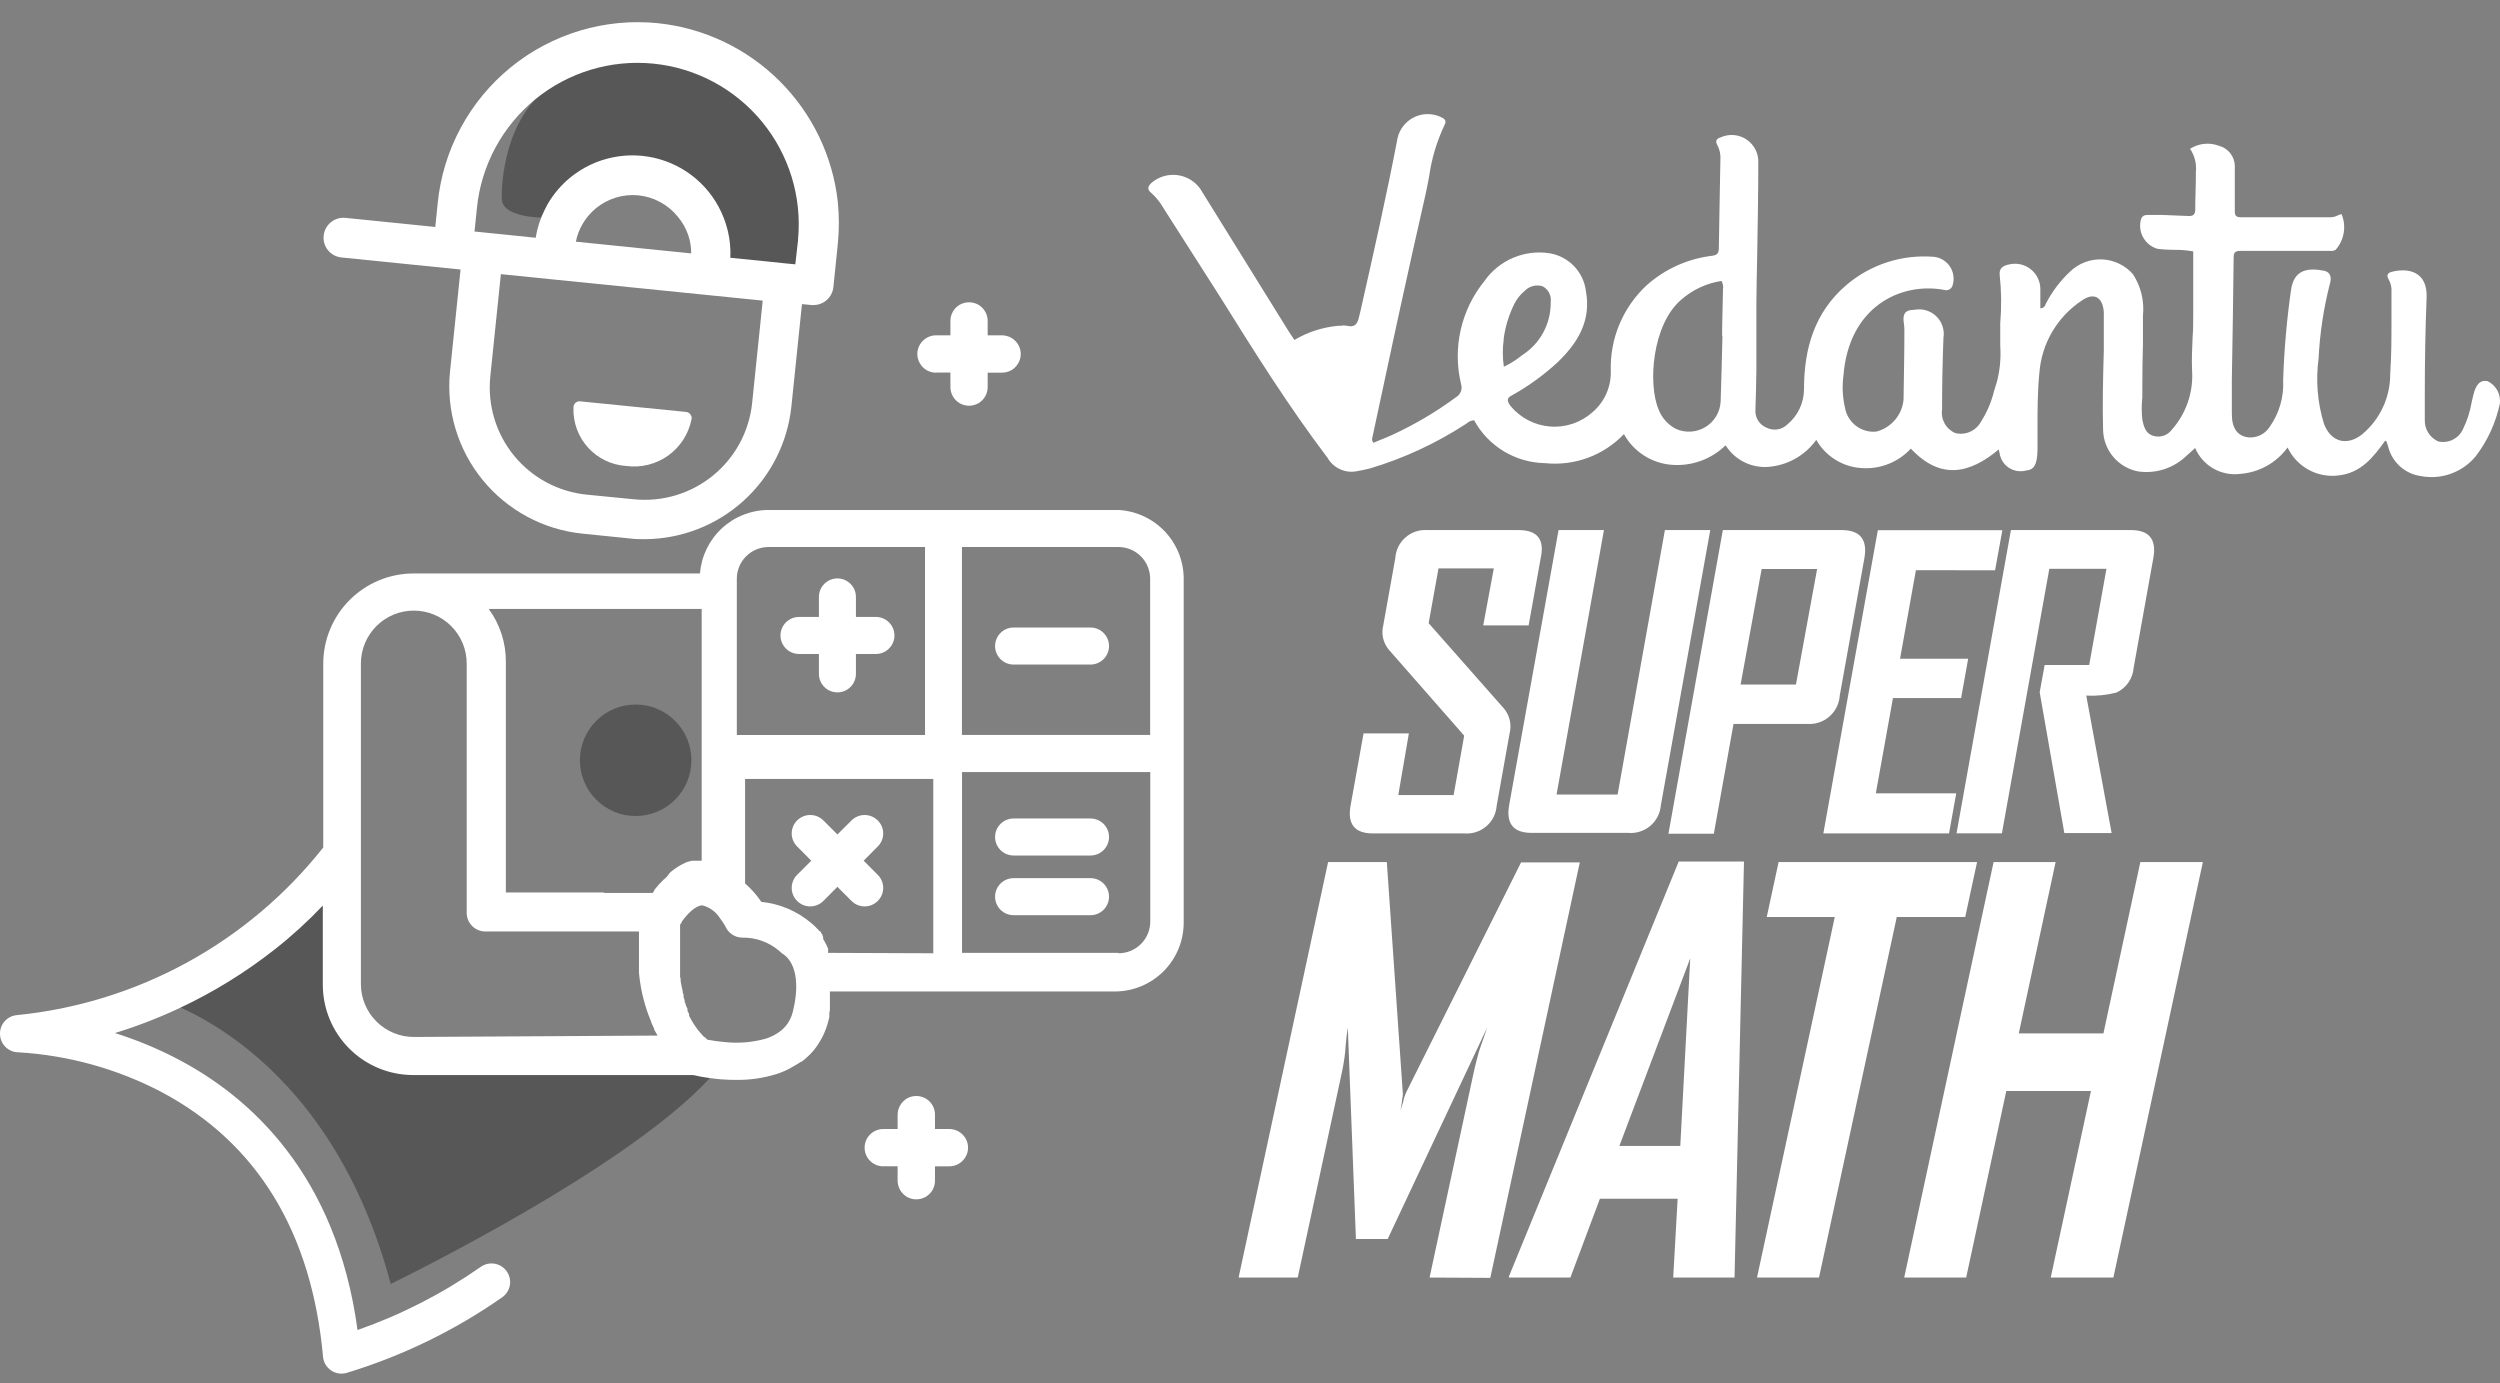 <svg width="103" height="57" viewBox="0 0 103 57" fill="none" xmlns="http://www.w3.org/2000/svg">
<rect x="0" y="0" width="103" height="57" fill="#808080" stroke="none"/>
<path d="M28.26 16.971L23.901 16.535C23.866 16.531 23.83 16.535 23.796 16.546C23.762 16.558 23.731 16.576 23.705 16.6C23.679 16.626 23.658 16.656 23.645 16.69C23.631 16.724 23.625 16.76 23.627 16.796C23.605 17.402 23.821 17.992 24.228 18.441C24.635 18.889 25.201 19.161 25.806 19.198C26.411 19.279 27.024 19.127 27.522 18.774C28.019 18.42 28.364 17.891 28.487 17.293C28.497 17.258 28.5 17.221 28.494 17.184C28.488 17.148 28.473 17.114 28.452 17.084C28.43 17.052 28.402 17.026 28.369 17.006C28.335 16.986 28.298 16.974 28.26 16.971Z" fill="white"/>
<path fill-rule="evenodd" clip-rule="evenodd" d="M20.671 8.183C20.671 8.183 20.553 4.822 22.903 3.388C25.801 1.619 30.151 2.024 31.424 3.733C32.271 4.97 32.903 6.34 33.294 7.786L33.094 11.208L29.833 11.086C29.833 11.086 29.118 7.63 27.806 7.508C26.581 7.484 25.357 7.577 24.149 7.786L22.815 8.968C22.815 8.968 20.693 9.09 20.671 8.183Z" fill="#575757"/>
<path fill-rule="evenodd" clip-rule="evenodd" d="M27.109 0.956C29 1.154 30.766 1.993 32.114 3.334C33.463 4.675 34.311 6.437 34.519 8.327C34.575 8.895 34.575 9.467 34.519 10.036L34.336 11.827C34.315 12.03 34.221 12.217 34.07 12.354C33.92 12.491 33.724 12.567 33.521 12.568H33.438L33.041 12.529L32.605 16.748C32.448 18.244 31.745 19.628 30.63 20.637C29.515 21.646 28.067 22.207 26.564 22.214C26.359 22.214 26.154 22.214 25.945 22.184L23.97 21.983C22.37 21.814 20.901 21.018 19.883 19.771C18.866 18.524 18.383 16.925 18.539 15.323L18.975 11.104L14.067 10.607C13.96 10.596 13.856 10.565 13.761 10.514C13.666 10.463 13.582 10.394 13.514 10.31C13.445 10.227 13.395 10.131 13.364 10.027C13.333 9.924 13.323 9.816 13.335 9.709C13.357 9.492 13.464 9.294 13.632 9.157C13.8 9.019 14.017 8.955 14.233 8.976L17.933 9.351L18.034 8.366C18.142 7.283 18.463 6.232 18.979 5.273C19.494 4.314 20.194 3.466 21.037 2.778C21.88 2.09 22.85 1.576 23.892 1.263C24.933 0.95 26.027 0.846 27.109 0.956ZM26.124 20.571C27.294 20.688 28.463 20.336 29.375 19.593C30.287 18.849 30.867 17.775 30.988 16.605L31.424 12.385L22.789 11.513L20.636 11.295L20.2 15.515C20.141 16.095 20.197 16.68 20.364 17.239C20.531 17.797 20.807 18.317 21.175 18.769C21.544 19.22 21.997 19.595 22.511 19.872C23.024 20.148 23.587 20.32 24.166 20.379L26.124 20.571ZM23.726 9.957C23.774 9.704 23.866 9.46 23.997 9.238C24.078 9.096 24.175 8.963 24.284 8.841C24.368 8.745 24.46 8.656 24.559 8.575C25.048 8.177 25.674 7.987 26.302 8.048C26.616 8.08 26.92 8.173 27.198 8.323C27.475 8.472 27.72 8.675 27.919 8.92C28.11 9.145 28.258 9.404 28.355 9.683C28.437 9.927 28.478 10.183 28.477 10.441L23.726 9.957ZM32.88 9.892V9.861C33.044 8.111 32.508 6.367 31.39 5.01C30.272 3.653 28.662 2.794 26.913 2.621C25.164 2.449 23.418 2.977 22.057 4.088C20.697 5.2 19.831 6.805 19.651 8.553L19.55 9.539L20.762 9.661L22.07 9.796C22.134 9.389 22.262 8.995 22.449 8.628C22.484 8.558 22.519 8.488 22.558 8.418C22.803 7.994 23.124 7.617 23.504 7.307C24.011 6.895 24.611 6.611 25.252 6.482C25.892 6.352 26.555 6.379 27.183 6.562C27.813 6.745 28.389 7.078 28.86 7.534C29.332 7.99 29.685 8.554 29.89 9.177C29.929 9.295 29.959 9.412 29.99 9.53C30.073 9.887 30.107 10.253 30.09 10.62L31.564 10.768L32.435 10.859L32.767 10.89L32.88 9.892Z" fill="white"/>
<path d="M29.841 43.687C27.039 47.609 16.098 52.897 16.098 52.897C13.444 42.932 6.417 41.128 6.417 41.128C9.477 39.88 12.136 37.818 14.106 35.165V40.583C14.106 40.97 14.182 41.353 14.33 41.711C14.479 42.068 14.695 42.393 14.969 42.667C15.243 42.94 15.568 43.157 15.925 43.305C16.283 43.453 16.666 43.529 17.053 43.529H28.752L28.778 43.551C29.129 43.622 29.484 43.667 29.841 43.687Z" fill="#575757"/>
<path d="M38.586 15.349H39.157V15.924C39.153 16.061 39.186 16.197 39.252 16.318C39.318 16.438 39.415 16.538 39.532 16.609C39.651 16.679 39.786 16.716 39.925 16.716C40.063 16.716 40.198 16.679 40.317 16.609C40.434 16.538 40.531 16.438 40.597 16.318C40.663 16.197 40.696 16.061 40.692 15.924V15.354H41.263C41.4 15.357 41.536 15.324 41.657 15.258C41.777 15.191 41.877 15.093 41.947 14.974C42.018 14.856 42.055 14.722 42.055 14.584C42.055 14.447 42.018 14.312 41.947 14.194C41.876 14.076 41.776 13.979 41.656 13.913C41.535 13.847 41.4 13.812 41.263 13.815H40.692V13.244C40.696 13.107 40.663 12.971 40.597 12.851C40.531 12.73 40.434 12.63 40.317 12.559C40.197 12.491 40.062 12.455 39.925 12.455C39.787 12.455 39.652 12.491 39.532 12.559C39.415 12.63 39.318 12.73 39.252 12.851C39.186 12.971 39.153 13.107 39.157 13.244V13.815H38.586C38.449 13.811 38.313 13.845 38.193 13.911C38.072 13.978 37.972 14.075 37.902 14.194C37.831 14.312 37.794 14.447 37.794 14.584C37.794 14.722 37.831 14.856 37.902 14.974C37.97 15.094 38.071 15.193 38.191 15.259C38.312 15.326 38.449 15.359 38.586 15.354V15.349Z" fill="white"/>
<path d="M36.411 48.049H36.982V48.625C36.98 48.762 37.014 48.898 37.08 49.018C37.147 49.138 37.244 49.238 37.361 49.309C37.48 49.377 37.614 49.413 37.751 49.413C37.888 49.413 38.023 49.377 38.141 49.309C38.26 49.239 38.358 49.139 38.425 49.019C38.492 48.898 38.525 48.762 38.521 48.625V48.053H39.092C39.229 48.056 39.365 48.023 39.485 47.956C39.605 47.89 39.706 47.792 39.776 47.674C39.847 47.556 39.884 47.422 39.884 47.284C39.884 47.147 39.847 47.012 39.776 46.894C39.706 46.776 39.605 46.679 39.485 46.612C39.365 46.545 39.229 46.512 39.092 46.515H38.521V45.944C38.525 45.806 38.492 45.67 38.425 45.55C38.358 45.429 38.26 45.329 38.141 45.26C38.023 45.191 37.888 45.155 37.751 45.155C37.614 45.155 37.48 45.191 37.361 45.26C37.244 45.331 37.147 45.431 37.08 45.551C37.014 45.671 36.98 45.806 36.982 45.944V46.515H36.411C36.273 46.512 36.138 46.545 36.017 46.612C35.897 46.679 35.797 46.776 35.727 46.894C35.658 47.013 35.622 47.147 35.622 47.284C35.622 47.421 35.658 47.556 35.727 47.674C35.797 47.792 35.897 47.89 36.017 47.956C36.138 48.023 36.273 48.056 36.411 48.053V48.049Z" fill="white"/>
<path d="M46.079 21.011H31.664C30.951 21.012 30.264 21.282 29.741 21.767C29.217 22.252 28.895 22.915 28.84 23.627H17.031C16.047 23.629 15.104 24.021 14.408 24.717C13.712 25.413 13.32 26.356 13.318 27.34V34.916C11.783 36.858 9.873 38.471 7.701 39.658C5.529 40.845 3.14 41.582 0.677 41.825C0.483 41.847 0.305 41.942 0.179 42.091C0.054 42.24 -0.01 42.432 0.001 42.627C0.01 42.822 0.093 43.006 0.233 43.141C0.374 43.276 0.56 43.353 0.755 43.355C2.82 43.477 4.835 44.037 6.666 44.998C10.589 47.09 12.838 50.748 13.309 55.895C13.325 56.086 13.413 56.264 13.554 56.393C13.695 56.522 13.88 56.594 14.072 56.593C14.144 56.594 14.216 56.584 14.285 56.562C16.575 55.867 18.741 54.813 20.701 53.441C20.783 53.382 20.853 53.306 20.905 53.22C20.958 53.133 20.993 53.037 21.009 52.937C21.024 52.837 21.02 52.735 20.995 52.637C20.971 52.538 20.927 52.446 20.867 52.365C20.746 52.201 20.565 52.092 20.364 52.062C20.163 52.032 19.959 52.083 19.795 52.203C18.233 53.295 16.529 54.168 14.73 54.797C13.858 48.346 10.258 45.168 7.32 43.634C6.492 43.2 5.627 42.842 4.735 42.562C5.646 42.282 6.536 41.938 7.398 41.533C8.794 40.879 10.11 40.067 11.321 39.114C12.024 38.561 12.685 37.958 13.3 37.309V40.574C13.301 41.559 13.693 42.503 14.389 43.2C15.085 43.897 16.029 44.29 17.014 44.292H28.561C28.779 44.344 28.997 44.384 29.227 44.414C29.459 44.445 29.559 44.458 29.746 44.471C29.934 44.484 30.139 44.492 30.326 44.492C30.889 44.5 31.449 44.419 31.987 44.253C32.232 44.175 32.468 44.068 32.688 43.935L32.745 43.9C32.834 43.853 32.92 43.8 33.002 43.743C33.009 43.744 33.017 43.744 33.024 43.743L33.103 43.682C33.153 43.649 33.198 43.609 33.238 43.564C33.256 43.554 33.272 43.541 33.286 43.525C33.364 43.452 33.438 43.375 33.508 43.294C33.809 42.928 34.023 42.499 34.136 42.038C34.151 41.984 34.163 41.929 34.17 41.873V41.825V41.768V41.721C34.176 41.684 34.183 41.647 34.192 41.611C34.192 41.577 34.192 41.55 34.192 41.511C34.192 41.472 34.192 41.442 34.192 41.411C34.19 41.383 34.19 41.356 34.192 41.328V41.28C34.194 41.264 34.194 41.248 34.192 41.232C34.194 41.199 34.194 41.165 34.192 41.132V41.106C34.192 41.106 34.192 41.062 34.192 41.04C34.194 41.008 34.194 40.976 34.192 40.944C34.194 40.933 34.194 40.921 34.192 40.91V40.849H45.931C46.682 40.849 47.404 40.55 47.936 40.019C48.468 39.488 48.767 38.767 48.768 38.016V23.914C48.785 23.176 48.514 22.46 48.012 21.918C47.51 21.376 46.816 21.051 46.079 21.011ZM46.079 22.537C46.426 22.537 46.758 22.675 47.004 22.92C47.249 23.165 47.386 23.498 47.386 23.845V30.279H39.632V22.537H46.079ZM31.664 22.537H38.111V30.283H30.357V23.849C30.356 23.677 30.389 23.506 30.455 23.347C30.52 23.188 30.616 23.044 30.738 22.922C30.859 22.8 31.004 22.703 31.163 22.637C31.322 22.571 31.492 22.537 31.664 22.537ZM17.049 42.723C16.471 42.723 15.916 42.493 15.508 42.084C15.099 41.676 14.869 41.122 14.869 40.544V27.336C14.869 26.758 15.099 26.204 15.508 25.795C15.916 25.386 16.471 25.157 17.049 25.157C17.627 25.157 18.181 25.386 18.59 25.795C18.999 26.204 19.228 26.758 19.228 27.336V37.61C19.228 37.812 19.308 38.007 19.451 38.15C19.595 38.295 19.791 38.377 19.995 38.377H26.325C26.325 38.443 26.325 38.508 26.325 38.573V38.599V38.787V38.826C26.325 38.887 26.325 38.948 26.325 39.014V39.554C26.325 39.619 26.325 39.689 26.325 39.759V39.811C26.325 39.899 26.325 39.986 26.325 40.073C26.379 40.669 26.511 41.255 26.717 41.816C26.752 41.908 26.791 41.999 26.83 42.095V42.121C26.869 42.209 26.909 42.296 26.952 42.383V42.418C26.996 42.501 27.044 42.584 27.092 42.666L17.049 42.723ZM27.48 36.115C27.448 36.14 27.419 36.168 27.392 36.198L27.336 36.245L27.262 36.324C27.241 36.347 27.219 36.369 27.196 36.389L27.14 36.45L27.07 36.533L27.013 36.599C26.992 36.62 26.973 36.643 26.956 36.668V36.695L26.9 36.769V36.79H24.886V36.769H23.334H20.841V27.267C20.846 26.483 20.598 25.719 20.135 25.087H28.909V35.461H28.779H28.669H28.63H28.534H28.504L28.386 35.496H28.36L28.238 35.544L28.112 35.605C27.929 35.701 27.758 35.818 27.602 35.953L27.48 36.115ZM32.684 41.598C32.654 41.75 32.603 41.897 32.532 42.034C32.433 42.22 32.293 42.382 32.122 42.505C31.948 42.631 31.755 42.728 31.551 42.793C31.014 42.943 30.454 42.992 29.899 42.937C29.646 42.916 29.394 42.883 29.145 42.836L29.105 42.797L29.036 42.727H29.009L28.94 42.649L28.874 42.575C28.844 42.544 28.818 42.509 28.792 42.479L28.77 42.453L28.735 42.409C28.704 42.37 28.678 42.326 28.648 42.283C28.617 42.239 28.648 42.283 28.648 42.283L28.613 42.235C28.531 42.111 28.457 41.983 28.391 41.851C28.389 41.841 28.389 41.831 28.391 41.821V41.795C28.391 41.747 28.343 41.703 28.325 41.655V41.62V41.585C28.325 41.546 28.295 41.507 28.277 41.468L28.251 41.394C28.251 41.354 28.221 41.315 28.207 41.276C28.194 41.236 28.207 41.276 28.207 41.276C28.206 41.258 28.206 41.241 28.207 41.223C28.207 41.18 28.177 41.132 28.164 41.093V41.023C28.164 40.975 28.138 40.923 28.125 40.875V40.822C28.09 40.687 28.064 40.552 28.042 40.417C28.044 40.408 28.044 40.399 28.042 40.391C28.042 40.338 28.042 40.291 28.02 40.238C27.998 40.186 28.02 40.212 28.02 40.195C28.02 40.178 28.02 40.195 28.02 40.195V40.077V39.999C28.022 39.973 28.022 39.947 28.02 39.92V39.872C28.02 39.872 28.02 39.846 28.02 39.837V39.807C28.02 39.807 28.02 39.759 28.02 39.737C28.02 39.715 28.02 39.702 28.02 39.685V39.45C28.02 39.332 28.02 39.218 28.02 39.109V39.079C28.018 39.047 28.018 39.015 28.02 38.983V38.952C28.018 38.937 28.018 38.921 28.02 38.905C28.02 38.905 28.02 38.861 28.02 38.839C28.02 38.817 28.02 38.839 28.02 38.804C28.018 38.788 28.018 38.772 28.02 38.756C28.018 38.742 28.018 38.727 28.02 38.713C28.018 38.697 28.018 38.681 28.02 38.665V38.634C28.02 38.608 28.02 38.578 28.02 38.551C28.018 38.537 28.018 38.522 28.02 38.508V38.429C28.018 38.418 28.018 38.406 28.02 38.395V38.307C28.018 38.299 28.018 38.29 28.02 38.281C28.02 38.281 28.02 38.238 28.02 38.216C28.02 38.216 28.02 38.216 28.02 38.185C28.021 38.177 28.021 38.168 28.02 38.159C28.02 38.159 28.02 38.159 28.02 38.133V38.098L28.064 38.033L28.085 38.007C28.085 37.996 28.085 37.986 28.085 37.976L28.116 37.937L28.142 37.902L28.168 37.867C28.452 37.505 28.726 37.305 28.94 37.3C29.242 37.379 29.503 37.571 29.668 37.837C29.705 37.884 29.74 37.934 29.772 37.985C29.82 38.051 29.863 38.121 29.899 38.194C29.96 38.324 30.057 38.433 30.178 38.511C30.299 38.588 30.44 38.629 30.583 38.63C31.132 38.62 31.666 38.81 32.087 39.162L32.209 39.271C32.78 39.606 32.946 40.491 32.684 41.598ZM34.118 39.258C34.12 39.249 34.12 39.24 34.118 39.232V39.201V39.162V39.109C34.116 39.099 34.116 39.089 34.118 39.079L34.092 39.031L34.062 38.966L34.04 38.917C34.035 38.902 34.028 38.887 34.018 38.874L33.992 38.826L33.961 38.765L33.935 38.717L33.913 38.682V38.656C33.914 38.647 33.914 38.638 33.913 38.63V38.599L33.887 38.56V38.538V38.512L33.848 38.464L33.826 38.434V38.412L33.791 38.368C33.791 38.368 33.791 38.368 33.769 38.368L33.743 38.338L33.713 38.307L33.678 38.268L33.643 38.238L33.612 38.203L33.578 38.168L33.547 38.142L33.508 38.107L33.482 38.081L33.421 38.028C32.84 37.537 32.124 37.233 31.368 37.157C31.178 36.876 30.952 36.621 30.697 36.398V32.091H38.451V39.275L34.118 39.258ZM46.079 39.258H39.636V31.808H47.391V37.967C47.391 38.139 47.357 38.31 47.291 38.469C47.225 38.628 47.128 38.772 47.006 38.894C46.885 39.015 46.74 39.111 46.581 39.177C46.421 39.242 46.251 39.276 46.079 39.275V39.258Z" fill="white"/>
<circle cx="26.189" cy="31.323" r="2.297" fill="#575757"/>
<path d="M35.582 35.461L36.161 34.877C36.233 34.807 36.29 34.723 36.329 34.63C36.368 34.538 36.388 34.439 36.388 34.338C36.388 34.238 36.368 34.139 36.329 34.046C36.29 33.954 36.233 33.87 36.161 33.8C36.019 33.658 35.825 33.578 35.623 33.578C35.422 33.578 35.228 33.658 35.085 33.8L34.501 34.38L33.921 33.8C33.778 33.658 33.585 33.578 33.383 33.578C33.181 33.578 32.987 33.658 32.844 33.8C32.773 33.87 32.716 33.954 32.677 34.046C32.639 34.139 32.618 34.238 32.618 34.338C32.618 34.439 32.639 34.538 32.677 34.63C32.716 34.723 32.773 34.807 32.844 34.877L33.424 35.461L32.844 36.041C32.773 36.111 32.716 36.195 32.677 36.288C32.638 36.381 32.618 36.481 32.618 36.581C32.618 36.682 32.638 36.781 32.677 36.874C32.716 36.967 32.773 37.051 32.844 37.121C32.987 37.264 33.179 37.344 33.381 37.344C33.481 37.344 33.58 37.325 33.673 37.286C33.766 37.248 33.85 37.192 33.921 37.121L34.501 36.537L35.085 37.121C35.227 37.264 35.42 37.344 35.621 37.344C35.721 37.344 35.821 37.325 35.913 37.286C36.006 37.248 36.09 37.192 36.161 37.121C36.233 37.051 36.29 36.967 36.329 36.874C36.368 36.781 36.388 36.682 36.388 36.581C36.388 36.481 36.368 36.381 36.329 36.288C36.29 36.195 36.233 36.111 36.161 36.041L35.582 35.461Z" fill="white"/>
<path d="M36.088 25.418H35.264V24.594C35.264 24.392 35.184 24.198 35.041 24.055C34.898 23.912 34.704 23.831 34.501 23.831C34.299 23.831 34.105 23.912 33.962 24.055C33.819 24.198 33.739 24.392 33.739 24.594V25.418H32.919C32.717 25.418 32.523 25.498 32.38 25.642C32.237 25.785 32.156 25.979 32.156 26.181C32.156 26.383 32.237 26.577 32.38 26.72C32.523 26.863 32.717 26.944 32.919 26.944H33.739V27.763C33.739 27.965 33.819 28.159 33.962 28.302C34.105 28.445 34.299 28.526 34.501 28.526C34.704 28.526 34.898 28.445 35.041 28.302C35.184 28.159 35.264 27.965 35.264 27.763V26.944H36.088C36.29 26.944 36.484 26.863 36.627 26.72C36.77 26.577 36.851 26.383 36.851 26.181C36.851 25.979 36.77 25.785 36.627 25.642C36.484 25.498 36.29 25.418 36.088 25.418Z" fill="white"/>
<path d="M44.929 27.38H41.76C41.558 27.38 41.364 27.299 41.221 27.156C41.078 27.013 40.997 26.819 40.997 26.617C40.997 26.415 41.078 26.221 41.221 26.078C41.364 25.934 41.558 25.854 41.76 25.854H44.929C45.131 25.854 45.325 25.934 45.468 26.078C45.611 26.221 45.692 26.415 45.692 26.617C45.692 26.819 45.611 27.013 45.468 27.156C45.325 27.299 45.131 27.38 44.929 27.38Z" fill="white"/>
<path d="M44.929 35.247H41.76C41.558 35.247 41.364 35.167 41.221 35.024C41.078 34.881 40.997 34.687 40.997 34.484C40.997 34.282 41.078 34.088 41.221 33.945C41.364 33.802 41.558 33.722 41.76 33.722H44.929C45.131 33.722 45.325 33.802 45.468 33.945C45.611 34.088 45.692 34.282 45.692 34.484C45.692 34.687 45.611 34.881 45.468 35.024C45.325 35.167 45.131 35.247 44.929 35.247Z" fill="white"/>
<path d="M44.929 37.706H41.76C41.558 37.706 41.364 37.625 41.221 37.482C41.078 37.339 40.997 37.145 40.997 36.943C40.997 36.741 41.078 36.546 41.221 36.403C41.364 36.26 41.558 36.18 41.76 36.18H44.929C45.131 36.18 45.325 36.26 45.468 36.403C45.611 36.546 45.692 36.741 45.692 36.943C45.692 37.145 45.611 37.339 45.468 37.482C45.325 37.625 45.131 37.706 44.929 37.706Z" fill="white"/>
<path d="M62.578 21.84H58.817C58.654 21.827 58.489 21.846 58.334 21.897C58.178 21.948 58.035 22.03 57.911 22.137C57.787 22.244 57.686 22.374 57.613 22.521C57.54 22.667 57.498 22.827 57.487 22.99L56.99 25.767C56.947 25.939 56.945 26.12 56.984 26.293C57.024 26.466 57.103 26.628 57.217 26.765L60.325 30.309L59.889 32.758H57.609L58.045 30.217H56.179L55.643 33.194C55.508 33.957 55.813 34.337 56.567 34.337H60.325C60.488 34.351 60.652 34.332 60.808 34.282C60.964 34.233 61.109 34.152 61.233 34.046C61.358 33.94 61.46 33.81 61.534 33.663C61.608 33.517 61.651 33.358 61.663 33.194L62.195 30.217C62.24 30.042 62.243 29.86 62.205 29.683C62.166 29.507 62.087 29.342 61.972 29.202L58.86 25.675L59.266 23.418H61.545L61.109 25.767H62.979L63.481 22.973C63.642 22.223 63.332 21.84 62.578 21.84Z" fill="white"/>
<path d="M68.594 21.839L66.645 32.736H64.13L66.083 21.839H64.213L62.177 33.172C62.042 33.935 62.352 34.315 63.106 34.315H67.072C67.237 34.33 67.402 34.313 67.56 34.263C67.717 34.214 67.863 34.134 67.99 34.028C68.116 33.921 68.22 33.791 68.295 33.644C68.37 33.497 68.415 33.337 68.428 33.172L70.463 21.839H68.594Z" fill="white"/>
<path fill-rule="evenodd" clip-rule="evenodd" d="M70.981 21.839H75.876C76.634 21.839 76.948 22.223 76.813 22.995L75.797 28.661C75.786 28.827 75.743 28.988 75.668 29.137C75.594 29.285 75.491 29.418 75.365 29.526C75.24 29.634 75.094 29.717 74.936 29.768C74.778 29.819 74.611 29.839 74.446 29.825H71.421L70.61 34.349H68.74L70.981 21.839ZM71.713 28.203H73.993L74.865 23.443H72.58L71.713 28.203Z" fill="white"/>
<path d="M82.197 23.496L82.497 21.844H77.367L75.122 34.336H80.3L80.597 32.684H77.284L77.99 28.761H80.797L81.089 27.14H78.282L78.936 23.491L82.197 23.496Z" fill="white"/>
<path d="M87.793 21.839H82.85L80.609 34.332H82.479L84.432 23.435H86.786L86.075 27.397H84.24L84.035 28.521L85.051 34.323H86.999L85.953 28.657C86.37 28.681 86.787 28.64 87.191 28.535C87.391 28.445 87.563 28.303 87.689 28.123C87.815 27.944 87.89 27.733 87.906 27.514L88.721 22.973C88.852 22.217 88.543 21.839 87.793 21.839Z" fill="white"/>
<path fill-rule="evenodd" clip-rule="evenodd" d="M102.487 15.702C102.186 15.646 102.008 15.824 101.894 16.304L101.829 16.587C101.764 16.969 101.644 17.339 101.472 17.686C101.386 17.873 101.238 18.026 101.053 18.117C100.868 18.208 100.657 18.233 100.456 18.187C100.288 18.112 100.146 17.99 100.047 17.835C99.949 17.68 99.898 17.499 99.902 17.315C99.902 16.945 99.902 16.57 99.902 16.195C99.902 14.887 99.924 13.58 99.976 12.272C100.024 11.191 99.231 11.021 98.538 11.2C98.364 11.243 98.316 11.348 98.412 11.509C98.502 11.668 98.543 11.85 98.529 12.032V13.148C98.529 13.898 98.529 14.647 98.477 15.397C98.481 15.871 98.38 16.339 98.182 16.77C97.984 17.2 97.693 17.581 97.331 17.886C96.69 18.4 96.023 18.209 95.744 17.45C95.478 16.58 95.404 15.662 95.526 14.761C95.578 13.717 95.736 12.682 95.997 11.67C96.053 11.47 96.045 11.235 95.783 11.161C95.094 11.021 94.506 11.091 94.388 11.962C94.213 13.189 94.106 14.425 94.066 15.663C94.103 16.348 93.907 17.025 93.512 17.585C93.42 17.73 93.29 17.847 93.136 17.924C92.983 18 92.812 18.034 92.64 18.021C92.174 17.969 91.943 17.629 91.952 17.027C91.952 16.565 91.952 16.099 91.952 15.637C91.982 13.959 92.008 12.285 92.026 10.607C92.026 10.38 92.109 10.337 92.314 10.337C93.294 10.337 94.275 10.337 95.256 10.337H95.997C96.076 10.346 96.157 10.331 96.228 10.293C96.403 10.095 96.518 9.852 96.561 9.591C96.605 9.331 96.573 9.063 96.472 8.82C96.417 8.834 96.363 8.853 96.311 8.876C96.227 8.921 96.135 8.947 96.04 8.95C94.802 8.95 93.564 8.95 92.327 8.95C92.13 8.95 92.069 8.885 92.074 8.693C92.074 8.07 92.074 7.451 92.074 6.828C92.069 6.639 92.003 6.458 91.885 6.31C91.768 6.162 91.607 6.056 91.424 6.008C91.23 5.933 91.02 5.906 90.813 5.927C90.605 5.948 90.406 6.018 90.23 6.13C90.418 6.406 90.503 6.74 90.47 7.072V7.224C90.47 7.691 90.444 8.162 90.444 8.628C90.444 8.846 90.356 8.911 90.147 8.898L89.062 8.855H88.539C88.404 8.855 88.286 8.855 88.216 9.012C88.14 9.264 88.167 9.536 88.291 9.768C88.416 10 88.627 10.173 88.879 10.249C89.104 10.28 89.331 10.294 89.559 10.293C89.828 10.288 90.096 10.31 90.361 10.358V12.9C90.361 13.235 90.361 13.567 90.335 13.902C90.313 14.338 90.295 14.8 90.313 15.253C90.344 15.698 90.285 16.145 90.141 16.568C89.996 16.99 89.769 17.379 89.472 17.712C89.384 17.828 89.263 17.913 89.124 17.956C88.986 17.999 88.838 17.997 88.7 17.952C88.395 17.851 88.325 17.577 88.264 17.294C88.231 16.986 88.231 16.677 88.264 16.369C88.264 16.23 88.264 16.09 88.264 15.934C88.264 15.352 88.273 14.759 88.29 14.155C88.29 13.771 88.29 13.388 88.29 13.005C88.352 12.406 88.207 11.805 87.881 11.3C87.722 11.117 87.527 10.968 87.308 10.863C87.09 10.758 86.853 10.698 86.61 10.688C86.368 10.677 86.126 10.716 85.9 10.802C85.673 10.887 85.466 11.018 85.291 11.186C84.888 11.563 84.552 12.005 84.298 12.494C84.287 12.51 84.279 12.528 84.276 12.546C84.262 12.592 84.234 12.633 84.196 12.661C84.157 12.69 84.11 12.704 84.062 12.704V12.446C84.062 12.276 84.062 12.102 84.062 11.932C84.065 11.77 84.031 11.611 83.962 11.465C83.893 11.319 83.791 11.191 83.665 11.091C83.538 10.991 83.39 10.921 83.232 10.888C83.074 10.855 82.911 10.859 82.755 10.899C82.537 10.943 82.353 11.047 82.388 11.335C82.459 11.992 82.466 12.655 82.41 13.314V13.61C82.41 13.824 82.41 14.046 82.41 14.251C82.446 14.761 82.396 15.274 82.262 15.768C82.223 15.881 82.192 15.994 82.157 16.103C82.049 16.553 81.866 16.982 81.617 17.372C81.517 17.557 81.36 17.703 81.168 17.789C80.976 17.874 80.761 17.893 80.558 17.843C80.373 17.764 80.219 17.626 80.121 17.451C80.022 17.276 79.984 17.074 80.013 16.875C80.013 15.89 80.032 14.905 80.07 13.92C80.096 13.758 80.083 13.593 80.031 13.438C79.98 13.283 79.892 13.143 79.774 13.03C79.657 12.916 79.514 12.833 79.357 12.787C79.201 12.74 79.035 12.733 78.875 12.764C78.487 12.764 78.378 12.935 78.439 13.318C78.455 13.421 78.463 13.524 78.461 13.628C78.461 14.578 78.439 15.528 78.426 16.474C78.396 16.781 78.271 17.071 78.07 17.305C77.869 17.539 77.601 17.706 77.302 17.782C77.004 17.811 76.707 17.726 76.469 17.546C76.231 17.366 76.069 17.103 76.016 16.809C75.913 16.373 75.891 15.921 75.95 15.476C76.168 12.664 78.274 11.614 80.091 11.941C80.128 11.954 80.168 11.959 80.207 11.956C80.247 11.952 80.285 11.941 80.319 11.921C80.353 11.902 80.383 11.875 80.406 11.843C80.429 11.811 80.445 11.775 80.453 11.736C80.49 11.609 80.499 11.474 80.478 11.343C80.458 11.212 80.409 11.087 80.335 10.977C80.261 10.867 80.164 10.774 80.05 10.706C79.936 10.637 79.809 10.595 79.677 10.581C79.029 10.528 78.376 10.603 77.757 10.803C77.137 11.003 76.564 11.323 76.068 11.745C74.76 12.865 74.325 14.36 74.325 16.034C74.324 16.314 74.262 16.591 74.141 16.845C74.02 17.098 73.845 17.321 73.627 17.498C73.516 17.603 73.375 17.671 73.224 17.693C73.072 17.715 72.918 17.69 72.781 17.62C72.635 17.561 72.512 17.457 72.43 17.323C72.348 17.189 72.311 17.032 72.324 16.875C72.346 16.322 72.354 15.768 72.363 15.214V15.088C72.363 14.652 72.363 14.216 72.363 13.78V12.472C72.363 11.867 72.385 11.257 72.394 10.646C72.415 9.339 72.442 8.031 72.442 6.723C72.453 6.534 72.415 6.346 72.331 6.176C72.248 6.006 72.122 5.86 71.966 5.753C71.81 5.646 71.629 5.581 71.44 5.565C71.252 5.549 71.062 5.581 70.89 5.66C70.728 5.712 70.654 5.799 70.75 5.969C70.85 6.153 70.895 6.362 70.881 6.57L70.855 7.939L70.816 10.219C70.816 10.415 70.763 10.507 70.55 10.537C69.546 10.655 68.603 11.078 67.847 11.749C67.36 12.2 66.975 12.751 66.719 13.364C66.463 13.977 66.343 14.638 66.365 15.301C66.372 15.619 66.308 15.934 66.179 16.225C66.049 16.515 65.857 16.773 65.615 16.979C65.379 17.192 65.101 17.354 64.8 17.456C64.499 17.558 64.18 17.598 63.863 17.573C63.546 17.548 63.237 17.459 62.956 17.311C62.674 17.164 62.425 16.96 62.224 16.714C62.085 16.513 62.063 16.396 62.311 16.278C62.992 15.898 63.624 15.436 64.195 14.905C65.014 14.111 65.559 13.209 65.341 12.002C65.295 11.616 65.126 11.255 64.859 10.974C64.592 10.692 64.241 10.504 63.859 10.437C63.346 10.354 62.821 10.418 62.343 10.621C61.864 10.823 61.453 11.157 61.156 11.583C60.68 12.169 60.346 12.857 60.18 13.594C60.013 14.33 60.019 15.095 60.197 15.829C60.228 15.929 60.224 16.036 60.187 16.134C60.148 16.231 60.079 16.313 59.988 16.365C59.171 16.968 58.295 17.486 57.373 17.912C57.194 17.995 57.011 18.069 56.832 18.139L56.584 18.244C56.557 18.211 56.539 18.173 56.532 18.131C56.525 18.09 56.53 18.047 56.545 18.008C56.837 16.653 57.129 15.301 57.416 13.946C57.512 13.51 57.604 13.074 57.7 12.638C58.04 11.095 58.38 9.548 58.733 8.005C58.789 7.76 58.833 7.512 58.881 7.263C58.984 6.529 59.199 5.815 59.517 5.145C59.631 4.94 59.465 4.866 59.326 4.805C59.155 4.731 58.971 4.696 58.785 4.701C58.599 4.706 58.417 4.752 58.251 4.835C58.085 4.918 57.939 5.036 57.823 5.182C57.708 5.327 57.625 5.496 57.582 5.677C57.124 8.074 56.584 10.45 56.048 12.83L56.008 12.987C55.943 13.292 55.873 13.51 55.49 13.423C55.405 13.405 55.318 13.405 55.233 13.423H55.128C54.492 13.482 53.877 13.681 53.328 14.007C53.302 13.968 53.28 13.928 53.254 13.893L53.093 13.649L49.444 7.769C49.332 7.615 49.189 7.486 49.024 7.39C48.859 7.294 48.677 7.234 48.487 7.212C48.298 7.191 48.106 7.209 47.924 7.266C47.742 7.323 47.574 7.417 47.43 7.543C47.291 7.682 47.252 7.804 47.43 7.948C47.619 8.114 47.779 8.31 47.906 8.528L48.559 9.552C49.139 10.459 49.723 11.37 50.303 12.285C51.698 14.521 53.097 16.753 54.692 18.858C54.809 19.065 54.987 19.229 55.202 19.329C55.417 19.429 55.658 19.46 55.891 19.416C56.078 19.381 56.266 19.346 56.449 19.298C57.837 18.883 59.157 18.271 60.372 17.481L60.45 17.428C60.529 17.36 60.629 17.32 60.734 17.315C61.02 17.841 61.441 18.281 61.953 18.591C62.466 18.901 63.051 19.07 63.65 19.081C64.248 19.144 64.852 19.07 65.417 18.863C65.981 18.655 66.491 18.321 66.906 17.886C67.103 18.243 67.386 18.545 67.73 18.766C68.073 18.986 68.465 19.119 68.871 19.15C69.278 19.183 69.686 19.128 70.07 18.989C70.453 18.851 70.802 18.633 71.095 18.348C71.293 18.662 71.578 18.912 71.915 19.066C72.253 19.221 72.628 19.275 72.995 19.22C73.36 19.173 73.711 19.051 74.027 18.862C74.343 18.673 74.616 18.421 74.83 18.122C75.021 18.457 75.293 18.74 75.621 18.943C75.949 19.146 76.323 19.264 76.709 19.285C77.084 19.311 77.46 19.252 77.809 19.113C78.158 18.974 78.472 18.759 78.727 18.483C79.952 19.791 81.15 19.521 82.358 18.51C82.356 18.531 82.356 18.553 82.358 18.575C82.367 18.599 82.374 18.624 82.38 18.649C82.395 18.773 82.436 18.892 82.501 18.998C82.567 19.105 82.653 19.196 82.757 19.266C82.86 19.335 82.977 19.382 83.1 19.403C83.223 19.424 83.349 19.418 83.469 19.386C83.814 19.355 83.931 19.137 83.945 18.545V17.673C83.945 16.897 83.945 16.121 84.023 15.354C84.069 14.759 84.25 14.182 84.552 13.668C84.854 13.154 85.269 12.715 85.766 12.385C86.272 12.028 86.638 12.242 86.677 12.865C86.677 13.244 86.677 13.623 86.677 14.002V14.438C86.647 15.528 86.617 16.618 86.647 17.707C86.654 18.117 86.803 18.513 87.069 18.826C87.334 19.139 87.699 19.351 88.103 19.425C88.438 19.472 88.78 19.446 89.105 19.35C89.43 19.254 89.73 19.089 89.986 18.867L90.335 18.553L90.439 18.457C90.59 18.812 90.853 19.108 91.187 19.301C91.521 19.493 91.909 19.572 92.292 19.525C92.677 19.496 93.052 19.384 93.39 19.196C93.728 19.008 94.021 18.748 94.249 18.436C94.431 18.823 94.73 19.142 95.104 19.349C95.478 19.557 95.908 19.641 96.332 19.59C97.269 19.494 97.779 18.841 98.272 18.152L98.307 18.183C98.307 18.183 98.333 18.183 98.333 18.209C98.333 18.235 98.355 18.279 98.368 18.313L98.394 18.405C98.47 18.712 98.635 18.989 98.867 19.203C99.1 19.416 99.39 19.558 99.702 19.608C100.124 19.695 100.563 19.665 100.969 19.52C101.376 19.376 101.735 19.123 102.008 18.788C102.491 18.152 102.827 17.417 102.993 16.635C103.017 16.446 102.981 16.255 102.891 16.087C102.8 15.92 102.659 15.785 102.487 15.702ZM61.95 13.959C62.017 13.462 62.164 12.979 62.386 12.529C62.491 12.317 62.639 12.13 62.822 11.98C62.916 11.883 63.035 11.815 63.166 11.783C63.297 11.75 63.434 11.755 63.562 11.797C63.677 11.86 63.77 11.956 63.828 12.073C63.887 12.19 63.908 12.321 63.889 12.451C63.896 12.884 63.791 13.311 63.586 13.693C63.381 14.074 63.082 14.397 62.717 14.63L62.66 14.674C62.444 14.846 62.209 14.993 61.958 15.109C61.902 14.725 61.902 14.335 61.958 13.95L61.95 13.959ZM70.951 13.824C70.951 13.214 70.977 12.608 70.986 11.997C70.986 11.971 70.986 11.945 70.986 11.919C71.008 11.801 70.986 11.678 70.925 11.575C70.31 11.669 69.736 11.937 69.268 12.346C68.07 13.366 67.882 15.833 68.34 16.884C68.474 17.225 68.728 17.506 69.055 17.673C69.248 17.758 69.459 17.796 69.67 17.782C69.881 17.768 70.085 17.703 70.266 17.593C70.446 17.483 70.597 17.331 70.706 17.15C70.814 16.968 70.878 16.763 70.89 16.552C70.919 15.66 70.944 14.758 70.964 13.846L70.951 13.824Z" fill="white"/>
<path d="M58.898 52.635L60.716 44.187C60.751 44.026 60.794 43.839 60.851 43.63C60.9 43.424 60.961 43.222 61.034 43.023C61.112 42.801 61.191 42.588 61.274 42.33L57.172 51.048H55.864L55.529 42.33C55.494 42.57 55.463 42.801 55.446 43.023C55.436 43.226 55.415 43.429 55.385 43.63C55.354 43.839 55.319 44.026 55.285 44.187L53.467 52.635H51.03L54.718 35.518H57.137L57.791 44.972C57.8 45.036 57.8 45.1 57.791 45.164C57.773 45.248 57.761 45.334 57.756 45.421C57.733 45.532 57.717 45.644 57.708 45.757C57.732 45.643 57.764 45.53 57.804 45.421C57.833 45.27 57.88 45.124 57.944 44.985L62.668 35.531H65.088L61.4 52.648L58.898 52.635Z" fill="white"/>
<path d="M68.936 52.635L69.119 49.388H65.916L64.7 52.635H62.167V52.591L69.163 35.496H71.852L71.464 52.591V52.635H68.936ZM69.638 39.484L66.718 47.212H69.228L69.638 39.484Z" fill="white"/>
<path d="M78.147 37.78L74.943 52.635H72.389L75.593 37.78H72.79L73.278 35.518H81.455L80.967 37.78H78.147Z" fill="white"/>
<path d="M84.49 52.635L86.147 44.95H82.659L81.007 52.635H78.453L82.136 35.518H84.691L83.174 42.575H86.661L88.182 35.518H90.758L87.071 52.635H84.49Z" fill="white"/>
</svg>
